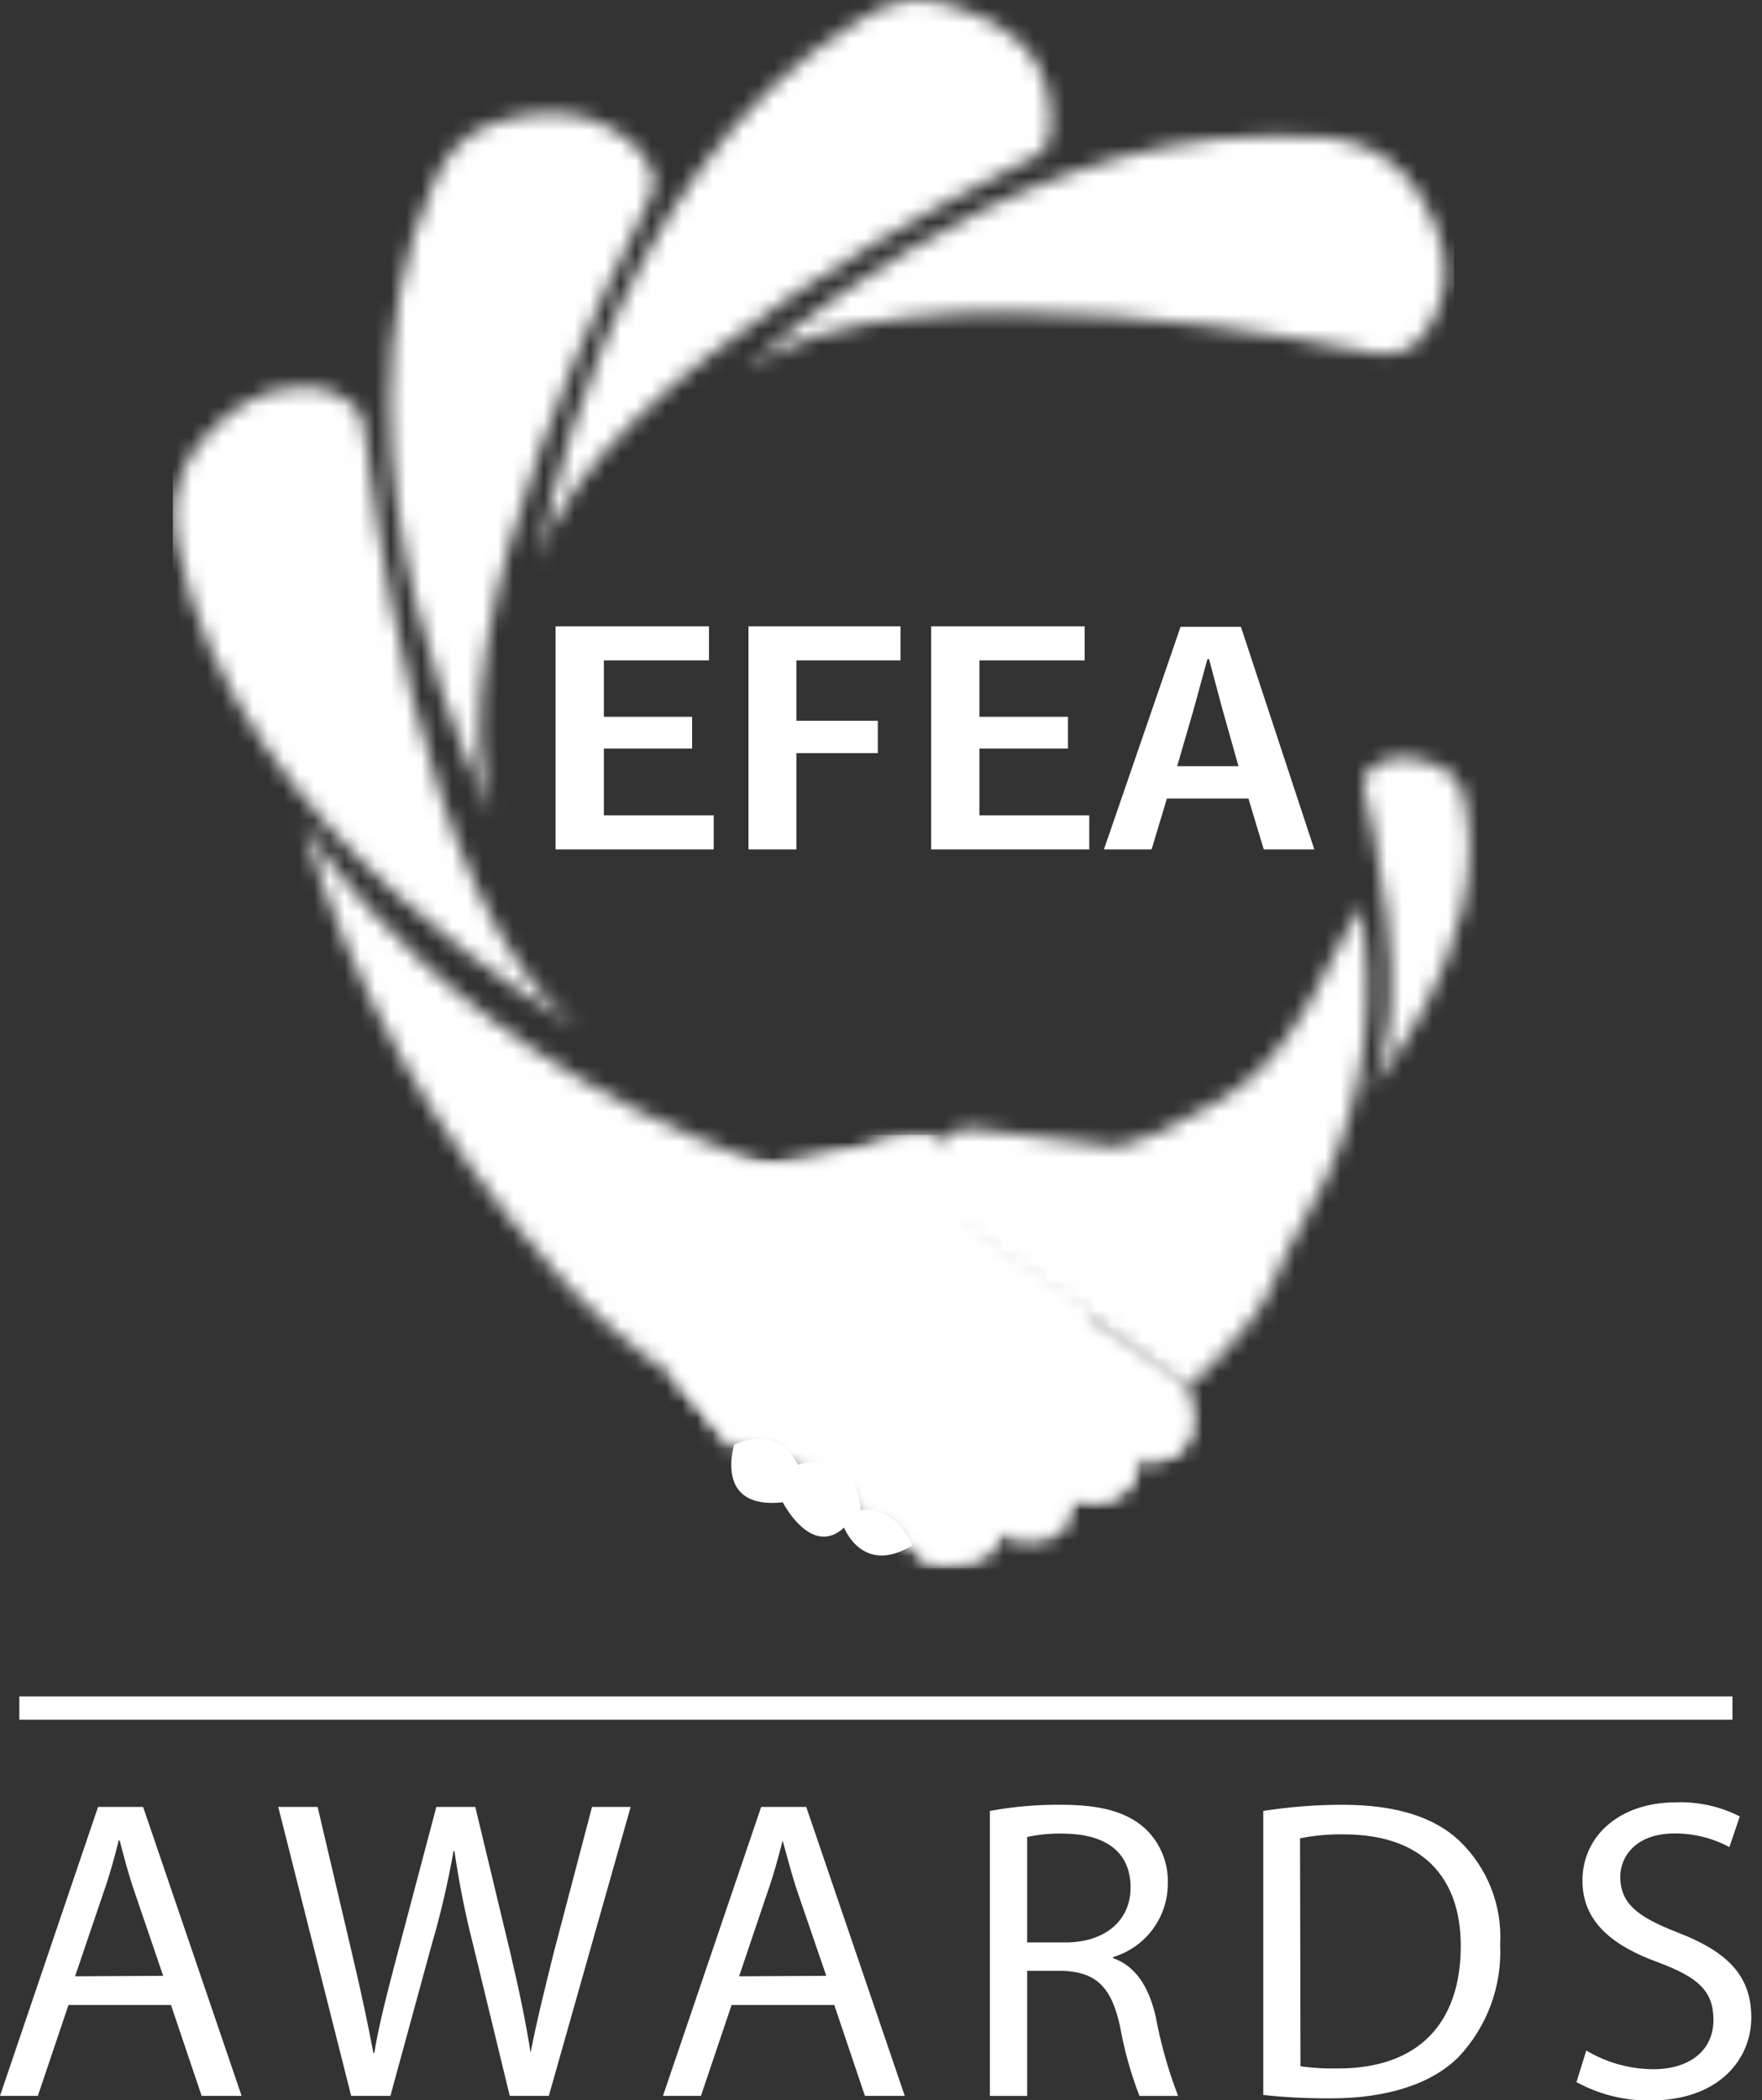 <?xml version="1.0" encoding="UTF-8"?> <svg xmlns="http://www.w3.org/2000/svg" width="115" height="137" viewBox="0 0 115 137" fill="none"><rect x="0" y="0" width="115" height="137" fill="#333333" stroke="none"/><g clip-path="url(#clip0_29046_954)"><path d="M1.262 112.18H113.072V110.66H1.262" fill="white"></path><mask id="mask0_29046_954" style="mask-type:luminance" maskUnits="userSpaceOnUse" x="-43" y="-32" width="201" height="201"><path d="M157.16 -31.5H-42.84V168.5H157.16V-31.5Z" fill="white"></path></mask><g mask="url(#mask0_29046_954)"><path d="M4.47 130.789L2.47 136.719H0L6.4 117.869H9.34L15.77 136.719H13.16L11.16 130.789H4.47ZM10.65 128.889L8.81 123.499C8.38 122.269 8.1 121.149 7.81 120.059H7.75C7.47 121.169 7.16 122.319 6.75 123.469L4.9 128.919L10.65 128.889Z" fill="white"></path><path d="M22.92 136.719L18.16 117.869H20.73L22.97 127.409C23.53 129.759 24.03 132.109 24.37 133.919H24.43C24.73 132.049 25.32 129.809 25.96 127.379L28.48 117.869H31.02L33.32 127.439C33.85 129.679 34.32 131.909 34.63 133.899C35.03 131.829 35.56 129.729 36.14 127.379L38.64 117.869H41.16L35.82 136.719H33.27L30.89 126.909C30.37 124.879 29.96 122.823 29.66 120.749H29.6C29.234 122.827 28.753 124.884 28.16 126.909L25.48 136.719H22.92Z" fill="white"></path><path d="M47.749 130.789L45.749 136.719H43.27L49.679 117.869H52.62L59.05 136.719H56.45L54.45 130.789H47.749ZM53.929 128.889L52.08 123.499C51.66 122.269 51.389 121.149 51.08 120.059C50.8 121.169 50.489 122.319 50.08 123.469L48.239 128.919L53.929 128.889Z" fill="white"></path><path d="M64.609 118.13C66.15 117.848 67.713 117.714 69.279 117.73C71.879 117.73 73.549 118.21 74.729 119.27C75.218 119.727 75.603 120.282 75.86 120.899C76.117 121.517 76.239 122.181 76.219 122.85C76.224 123.928 75.88 124.979 75.238 125.846C74.597 126.713 73.692 127.349 72.659 127.66V127.74C74.109 128.25 74.979 129.59 75.429 131.55C75.757 133.314 76.246 135.045 76.889 136.72H74.369C73.804 135.264 73.382 133.757 73.109 132.22C72.549 129.61 71.539 128.64 69.339 128.56H67.039V136.72H64.609V118.13ZM67.039 126.71H69.529C72.129 126.71 73.789 125.28 73.789 123.13C73.789 120.7 72.019 119.64 69.439 119.61C68.633 119.587 67.828 119.661 67.039 119.83V126.71Z" fill="white"></path><path d="M82.449 118.13C84.16 117.865 85.888 117.731 87.619 117.73C91.119 117.73 93.619 118.54 95.249 120.08C96.156 120.949 96.863 122.005 97.323 123.173C97.782 124.342 97.982 125.597 97.909 126.85C97.973 128.192 97.766 129.532 97.3 130.791C96.834 132.051 96.12 133.203 95.199 134.18C93.439 135.94 90.529 136.88 86.869 136.88C85.393 136.89 83.917 136.817 82.449 136.66V118.13ZM84.879 134.79C85.694 134.902 86.517 134.949 87.339 134.93C92.539 134.93 95.339 132.02 95.339 126.93C95.339 122.49 92.849 119.66 87.699 119.66C86.743 119.642 85.787 119.729 84.849 119.92L84.879 134.79Z" fill="white"></path><path d="M103.531 133.76C104.849 134.548 106.354 134.969 107.891 134.98C110.381 134.98 111.831 133.67 111.831 131.77C111.831 129.87 110.831 129 108.281 128.03C105.211 126.93 103.281 125.34 103.281 122.68C103.281 119.75 105.721 117.57 109.381 117.57C110.826 117.518 112.261 117.835 113.551 118.49L112.871 120.49C111.773 119.901 110.546 119.596 109.301 119.6C106.731 119.6 105.751 121.14 105.751 122.42C105.751 124.19 106.901 125.05 109.491 126.06C112.681 127.29 114.301 128.83 114.301 131.6C114.301 134.37 112.151 137.02 107.701 137.02C106.021 137.039 104.364 136.626 102.891 135.82L103.531 133.76Z" fill="white"></path></g><mask id="mask1_29046_954" style="mask-type:luminance" maskUnits="userSpaceOnUse" x="42" y="74" width="36" height="29"><path d="M57.76 74.5C57.76 74.5 50.14 77.04 42.91 75.96C42.91 75.96 45.43 89.2 44.29 89.78C44.11 89.87 44.22 90.07 44.55 90.36C45.41 91.48 47.7 94.42 47.94 94.36C48.18 94.3 50.88 93.23 51.94 95.71C52.266 95.62 52.602 95.573 52.94 95.57C53.931 96.157 54.871 96.826 55.75 97.57C55.881 97.922 55.971 98.287 56.02 98.66C56.617 98.613 57.214 98.747 57.734 99.043C58.255 99.338 58.675 99.783 58.94 100.32C58.94 100.32 59.94 101.32 60.46 101.81C60.98 102.3 65.38 102.12 65.2 99.81L65.85 100.17C65.85 100.17 69.98 101.57 69.85 97.58C71.38 98.7 74.76 97.37 74.11 95C76.54 96 78.73 93.93 77.29 90.7C77.03 90.11 73.89 88.17 70.93 86.11C70.954 85.864 70.954 85.616 70.93 85.37C69.46 84.25 62.58 79.51 62.58 79.51C62.58 79.51 62.13 76 61.07 74.4C61.07 74.4 60.91 74.1 60.07 74.1C59.267 74.135 58.472 74.283 57.71 74.54" fill="white"></path></mask><g mask="url(#mask1_29046_954)"><path d="M78.852 74.029H42.922V102.309H78.852V74.029Z" fill="white"></path></g><mask id="mask2_29046_954" style="mask-type:luminance" maskUnits="userSpaceOnUse" x="42" y="74" width="36" height="29"><path d="M57.76 74.5C57.76 74.5 50.14 77.04 42.91 75.96C42.91 75.96 45.43 89.2 44.29 89.78C44.11 89.87 44.22 90.07 44.55 90.36C45.41 91.48 47.7 94.42 47.94 94.36C48.18 94.3 50.88 93.23 51.94 95.71C52.266 95.62 52.602 95.573 52.94 95.57C53.931 96.157 54.871 96.826 55.75 97.57C55.881 97.922 55.971 98.287 56.02 98.66C56.617 98.613 57.214 98.747 57.734 99.043C58.255 99.338 58.675 99.783 58.94 100.32C58.94 100.32 59.94 101.32 60.46 101.81C60.98 102.3 65.38 102.12 65.2 99.81L65.85 100.17C65.85 100.17 69.98 101.57 69.85 97.58C71.38 98.7 74.76 97.37 74.11 95C76.54 96 78.73 93.93 77.29 90.7C77.03 90.11 73.89 88.17 70.93 86.11C70.954 85.864 70.954 85.616 70.93 85.37C69.46 84.25 62.58 79.51 62.58 79.51C62.58 79.51 62.13 76 61.07 74.4C61.07 74.4 60.91 74.1 60.07 74.1C59.267 74.135 58.472 74.283 57.71 74.54" fill="white"></path></mask><g mask="url(#mask2_29046_954)"><path d="M52.336 58.227L30.477 94.897L69.422 118.113L91.281 81.444L52.336 58.227Z" fill="white"></path></g><mask id="mask3_29046_954" style="mask-type:luminance" maskUnits="userSpaceOnUse" x="11" y="0" width="84" height="95"><path d="M35.941 82.66C38.237 85.303 40.85 87.654 43.721 89.66C47.45 92 49.63 94.89 52.461 94.87C58.8 94.87 57.891 78.39 53.461 77.1C29.46 70.1 19.8 53.81 19.761 53.68C22.903 64.451 28.453 74.368 35.99 82.68M12.87 29.08C12.117 30.054 11.621 31.203 11.431 32.42C11.293 33.395 11.327 34.387 11.53 35.35C15.161 54.7 37.691 67 37.691 67C27.16 59.32 24 29.55 24 29.55C23.851 27.78 23.651 26.91 23 26.38C22.394 25.831 21.646 25.463 20.84 25.32C20.466 25.269 20.088 25.242 19.71 25.24C16.87 25.24 14.71 26.84 12.861 29.08M48.7 24.08C59.281 16.53 88.55 22.83 88.55 22.83C89.629 23.206 90.802 23.206 91.88 22.83C92.887 22.088 93.619 21.033 93.96 19.83C94.891 17.32 93.96 14.92 92.861 13.03C92.111 11.634 90.952 10.5 89.54 9.78C87.54 8.78 85.54 8.9 83.4 8.87H82.951C64.951 8.87 48.7 24.04 48.7 24.04M32.581 7.93C31.436 8.182 30.406 8.804 29.651 9.7C29.066 10.4 28.594 11.186 28.25 12.03C20.16 30.21 32.16 53.26 32.16 53.26C27.741 41.04 41.681 14.5 41.681 14.5C42.41 13.22 42.821 12.2 42.62 11.32C42.322 10.45 41.768 9.69 41.031 9.14C39.583 7.965 37.765 7.341 35.901 7.38C34.774 7.391 33.656 7.566 32.581 7.9M59.05 0.05C57.941 0.26 56.892 0.714 55.98 1.38C39.16 11.5 35.16 36.57 35.16 36.57C38.861 24.11 65.831 11.08 65.831 11.08C67.641 10.38 68.24 9.87 68.481 9.08C68.627 8.24 68.627 7.38 68.481 6.54C68.031 3.22 65.481 1.54 63.09 0.7C62.139 0.292 61.124 0.055 60.09 0C59.716 0.006 59.342 0.032 58.971 0.08" fill="white"></path></mask><g mask="url(#mask3_29046_954)"><path d="M94.901 0H11.281V94.87H94.901V0Z" fill="white"></path></g><mask id="mask4_29046_954" style="mask-type:luminance" maskUnits="userSpaceOnUse" x="89" y="49" width="7" height="23"><path d="M89.801 49.891C89.501 50.053 89.26 50.305 89.111 50.611C88.931 50.901 88.981 51.381 89.181 52.221C89.181 52.221 92.711 66.081 89.331 71.221C89.331 71.221 97.471 61.831 95.651 52.461C95.593 52.047 95.479 51.644 95.311 51.261C95.109 50.845 94.789 50.497 94.391 50.261C93.575 49.726 92.626 49.428 91.651 49.401C91 49.39 90.358 49.563 89.801 49.901" fill="white"></path></mask><g mask="url(#mask4_29046_954)"><path d="M94.194 45.238L78.312 57.785L92.217 75.385L108.099 62.838L94.194 45.238Z" fill="white"></path></g><mask id="mask5_29046_954" style="mask-type:luminance" maskUnits="userSpaceOnUse" x="51" y="59" width="39" height="32"><path d="M75.422 73.97C74.614 74.29 73.789 74.567 72.952 74.8H72.892C72.892 74.8 67.892 74.24 63.252 73.6C62.785 73.635 62.333 73.779 61.932 74.021C61.531 74.262 61.192 74.594 60.942 74.99L55.942 78.14L53.802 81.89C53.802 81.89 51.252 83 51.702 84.37C51.702 84.37 52.702 87.05 56.202 84.75C56.786 84.348 57.335 83.896 57.842 83.4C58.347 82.746 58.795 82.05 59.182 81.32C59.652 80.46 60.392 79.72 63.032 80.61C63.032 80.61 77.032 90.04 77.452 90.61C77.452 90.61 81.882 86.73 83.042 83.84C84.202 80.95 85.142 79.84 86.612 76.76C89.094 71.222 89.844 65.062 88.762 59.09C83.432 69.91 82.172 70.69 75.472 73.96" fill="white"></path></mask><g mask="url(#mask5_29046_954)"><path d="M75.532 39.874L35.867 71.211L66.386 109.84L106.051 78.503L75.532 39.874Z" fill="white"></path></g><mask id="mask6_29046_954" style="mask-type:luminance" maskUnits="userSpaceOnUse" x="-43" y="-32" width="201" height="201"><path d="M157.16 -31.5H-42.84V168.5H157.16V-31.5Z" fill="white"></path></mask><g mask="url(#mask6_29046_954)"><path d="M56.161 98.55C56.173 98.052 56.065 97.558 55.845 97.111C55.625 96.664 55.301 96.276 54.899 95.981C54.497 95.687 54.03 95.494 53.538 95.418C53.045 95.343 52.542 95.388 52.071 95.55C52.071 95.55 50.991 92.9 47.921 94.24C47.921 94.24 46.551 98.5 51.091 98C51.091 98 52.941 101.63 55.091 99.65C55.091 99.65 56.291 102.8 59.541 100.81C59.541 100.81 58.541 98.19 56.111 98.52" fill="white"></path><path d="M36.262 55.409V40.859H46.272V43.079H39.412V46.759H45.172V48.829H39.412V53.189H46.582V55.409H36.262Z" fill="white"></path><path d="M48.852 55.409V40.859H58.772V43.079H51.982V47.019H57.292V49.129H51.982V55.409H48.852Z" fill="white"></path><path d="M60.773 55.409V40.859H70.793V43.079H63.923V46.759H69.703V48.829H63.923V53.189H71.093V55.409H60.773Z" fill="white"></path><path d="M82.481 55.409L81.481 52.089H76.161L75.161 55.409H72.051L77.051 40.889H80.991L85.781 55.409H82.481ZM79.751 46.149L78.911 42.999H78.801L77.911 46.259L76.831 49.979H80.831L79.751 46.149Z" fill="white"></path></g></g><defs><clipPath id="clip0_29046_954"><rect width="114.33" height="137" fill="white"></rect></clipPath></defs></svg> 